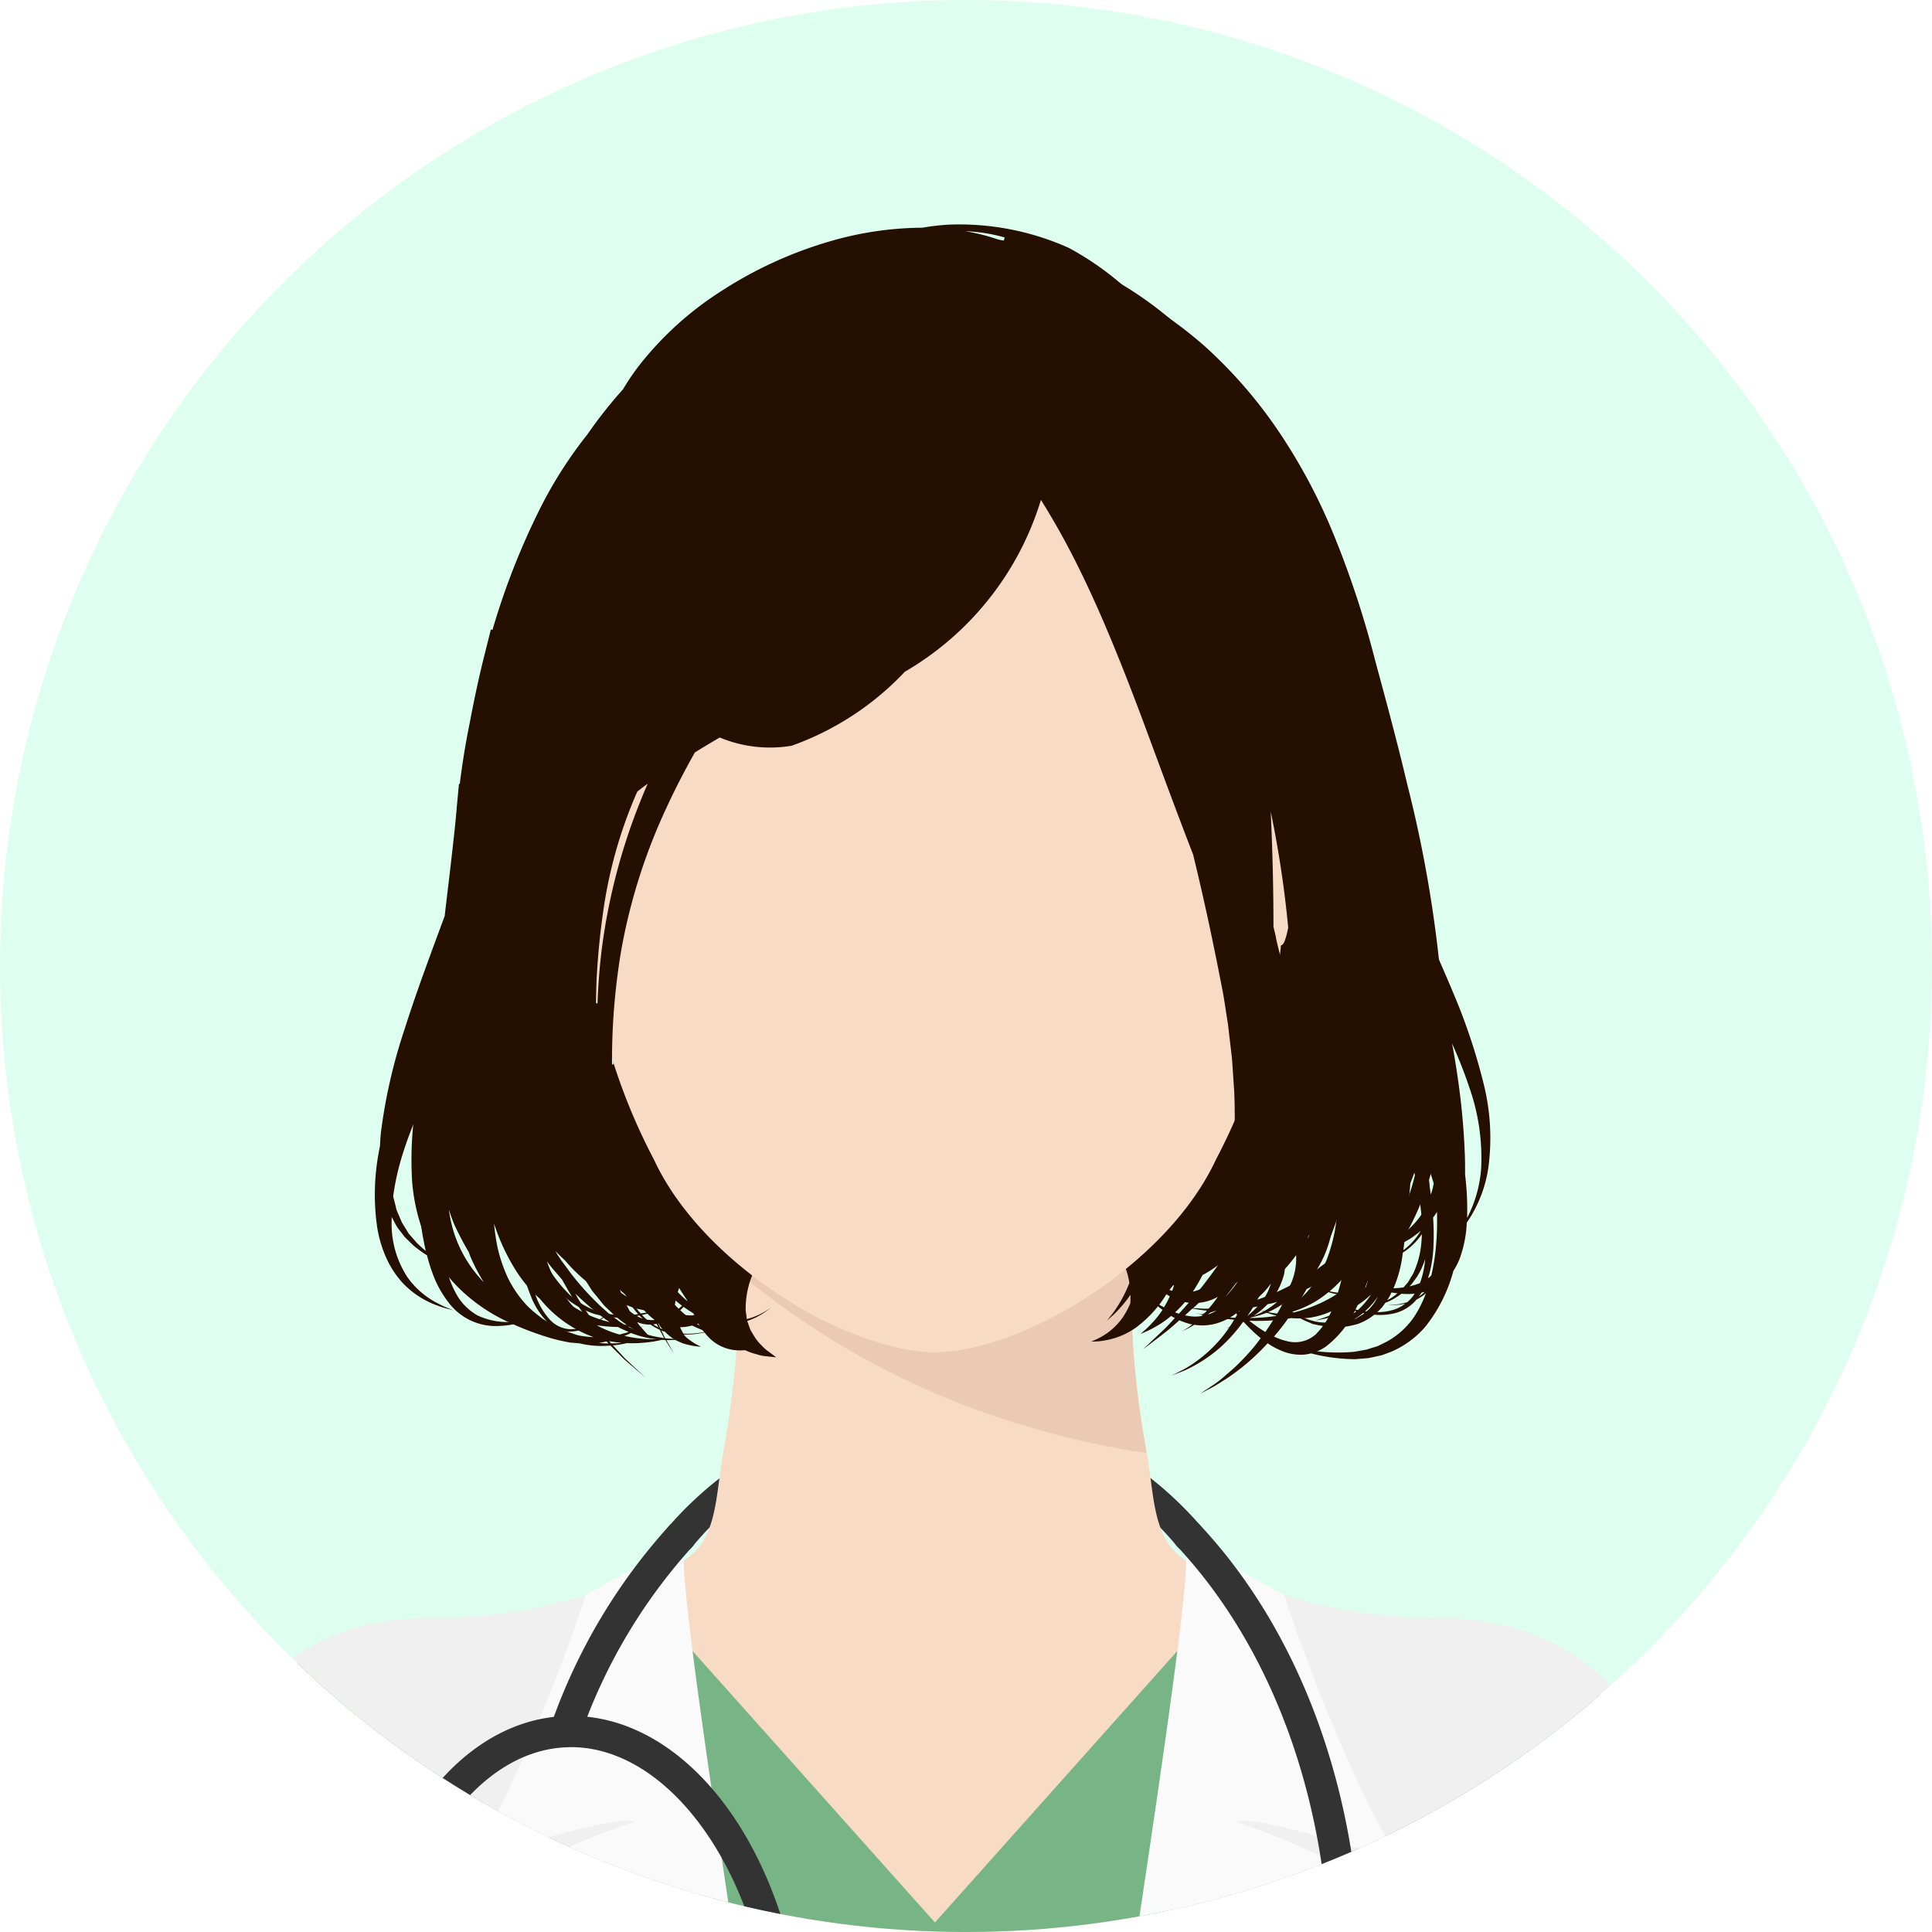 <svg xmlns="http://www.w3.org/2000/svg" xmlns:xlink="http://www.w3.org/1999/xlink" width="70.493" height="70.492" viewBox="0 0 70.493 70.492">
  <defs>
    <clipPath id="clip-path">
      <circle id="楕円形_33" data-name="楕円形 33" cx="35.246" cy="35.246" r="35.246" transform="translate(875.221 10562.773)" fill="#deffef"/>
    </clipPath>
  </defs>
  <g id="voice7-illust" transform="translate(-875.221 -10562.773)">
    <circle id="楕円形_32" data-name="楕円形 32" cx="35.246" cy="35.246" r="35.246" transform="translate(875.221 10562.773)" fill="#deffef"/>
    <g id="グループ_844" data-name="グループ 844" clip-path="url(#clip-path)">
      <g id="グループ_843" data-name="グループ 843">
        <path id="パス_967" data-name="パス 967" d="M900.038,10619.419a.562.562,0,0,1-.388-.153.57.57,0,0,1-.029-.8,13.346,13.346,0,0,1,9.713-4.571,13.162,13.162,0,0,1,9.675,4.53.57.57,0,0,1-.832.779,11.468,11.468,0,0,0-17.722.038A.567.567,0,0,1,900.038,10619.419Z" fill="#333"/>
        <path id="パス_968" data-name="パス 968" d="M937.044,10632.71c-1.643-7.1-4.336-10.729-9.136-10.729a20.177,20.177,0,0,1-9.064-2.091c-1.6-.665-1.474-2.4-1.778-4.083-1.025-5.671-.356-8.735-.356-8.735H901.958s.669,3.064-.355,8.735c-.3,1.68-.179,3.418-1.778,4.083a20.183,20.183,0,0,1-9.065,2.091c-4.8,0-8.355,3.7-9.421,10.729s-1.867,20.957-1.511,24.215H938.84C939.2,10653.667,938.648,10639.635,937.044,10632.71Z" fill="#f7dbc5"/>
        <g id="グループ_838" data-name="グループ 838">
          <path id="パス_969" data-name="パス 969" d="M917.064,10615.792a31.067,31.067,0,0,1-.544-6.9c-2.3,1.937-5.186,3.213-7.186,3.213s-4.888-1.276-7.186-3.213c.005.1.008.2.012.31a29.312,29.312,0,0,0,10.305,5.546A31.04,31.04,0,0,0,917.064,10615.792Z" fill="#ebcab5"/>
        </g>
        <path id="パス_970" data-name="パス 970" d="M937.044,10632.71c-1.643-7.1-4.336-10.729-9.136-10.729a19.081,19.081,0,0,1-7.528-1.435l-11.046,12.373-11.046-12.373a19.082,19.082,0,0,1-7.528,1.435c-4.8,0-8.355,3.7-9.421,10.729s-1.867,20.957-1.511,24.215H938.84C939.2,10653.667,938.648,10639.635,937.044,10632.71Z" fill="#78b586"/>
        <g id="グループ_839" data-name="グループ 839">
          <path id="パス_971" data-name="パス 971" d="M904.339,10606.893l-.183.172a5.2,5.2,0,0,0-.471.517,6.319,6.319,0,0,0-1.079,1.883,3.279,3.279,0,0,0-.178,1.1c.005.088.022.169.032.258a.88.88,0,0,0,.062.247,2.505,2.505,0,0,0,.086.237c.041.071.083.142.123.207a1.693,1.693,0,0,0,.277.348,1.368,1.368,0,0,0,.27.236l.264.2-.33-.036a1.524,1.524,0,0,1-.387-.077,2.2,2.2,0,0,1-.5-.19l-.28-.157c-.092-.061-.177-.14-.272-.217a1.522,1.522,0,0,1-.268-.267c-.082-.1-.172-.2-.251-.314a4.869,4.869,0,0,1-.645-1.565,8.87,8.87,0,0,1-.072-3.083,9.045,9.045,0,0,1,.2-1.021c.068-.251.108-.395.108-.395Z" fill="#240f00"/>
        </g>
        <g id="グループ_840" data-name="グループ 840">
          <path id="パス_972" data-name="パス 972" d="M919.87,10602.554l-.028.1c-.018.061-.044.152-.076.28-.062.251-.144.637-.236,1.124a37.4,37.4,0,0,1-.815,3.725,9.922,9.922,0,0,1-.8,1.978,4.351,4.351,0,0,1-1.231,1.44,2.742,2.742,0,0,1-1.19.487,2.182,2.182,0,0,1-.342.033l-.121.006s.039-.016.11-.05a2.124,2.124,0,0,0,.3-.15,2.323,2.323,0,0,0,.8-.768,3.412,3.412,0,0,0,.482-1.423,8.42,8.42,0,0,0,.009-1.784c-.108-1.236-.383-2.492-.569-3.487-.1-.5-.169-.932-.213-1.255-.023-.159-.038-.292-.046-.384s-.015-.141-.015-.141Z" fill="#240f00"/>
        </g>
        <path id="パス_973" data-name="パス 973" d="M929.348,10602.29a21.94,21.94,0,0,0-1.126-3.345c-.367-.88-.756-1.744-1.129-2.569q-.036-.3-.059-.538c-.016-.207-.029-.369-.031-.479s-.006-.167-.006-.167l-.429.013c-.355-.8-.673-1.546-.908-2.207a12.415,12.415,0,0,1-.562-1.94,4.676,4.676,0,0,1-.081-.529c-.014-.122-.022-.187-.022-.187l-.446.06c-.145-2.087-.4-5.314-.4-5.314s-2.928-13.745-14.746-13.745-13.021,10.9-14.39,12.678c-1.2,1.553-1.889,4.974-1.629,7.093l-.57-.014s0,.063-.006.182a1.583,1.583,0,0,1-.009.215l-.831-.121s-.021.209-.055.577-.076.895-.151,1.526c-.083.777-.2,1.716-.316,2.719-.472,1.277-1.006,2.69-1.467,4.14a19.608,19.608,0,0,0-.842,3.623c-.03.207-.041.414-.051.62-.018.093-.037.185-.053.279a8.428,8.428,0,0,0-.062,2.609,4.447,4.447,0,0,0,.33,1.169,3.508,3.508,0,0,0,.583.914,3.245,3.245,0,0,0,1.319.865,3.425,3.425,0,0,0,.417.127l.149.041-.143-.059a3.312,3.312,0,0,1-.393-.178,3.058,3.058,0,0,1-1.14-.965,3.562,3.562,0,0,1-.584-1.966c0-.078,0-.16.006-.24l.006.013c.057.107.109.215.167.314s.136.186.2.273l.1.13c.038.038.075.075.112.11.075.072.147.144.217.21a5.219,5.219,0,0,0,.436.32l.047.026a6.638,6.638,0,0,0,.211.68,3.86,3.86,0,0,0,.612,1.089,2.147,2.147,0,0,0,1.825.81,3.256,3.256,0,0,0,.379-.036l.313-.065c.188-.043.327-.1.425-.133l.149-.05-.154.032c-.1.016-.245.059-.434.077a2.541,2.541,0,0,1-1.486-.21,2.032,2.032,0,0,1-.7-.661,3.393,3.393,0,0,1-.415-1.017c-.015-.059-.022-.122-.035-.182.1.033.188.058.256.085l.212.071s-.071-.03-.2-.091c-.071-.034-.165-.069-.272-.116a9.05,9.05,0,0,1-.122-2.218,25.4,25.4,0,0,1,.757-4.622c.31-1.248.576-2.052.576-2.052l-.174-.043c.048-.061.095-.121.136-.172.109-.135.2-.237.257-.3l.092-.1-1.005-.811c.019-.082.038-.164.058-.246q.132-.538.264-1.068c.481-1.021.935-1.984,1.287-2.846a14.875,14.875,0,0,0,.764-2.256,6.021,6.021,0,0,0,.123-.718c0-.028.005-.051.006-.074a8.87,8.87,0,0,1,1.086-.413,27.124,27.124,0,0,0-.664,8.549,22.669,22.669,0,0,0,.342,2.41l-.919.105.119.385c.041.12.082.279.129.464s.1.394.152.635c.219.945.443,2.329.847,3.727a10.736,10.736,0,0,0,.808,2c.081.152.181.3.268.437.044.07.088.139.131.206s.1.129.15.189l.286.354c.087.093.178.176.263.257l-.1.076a3.83,3.83,0,0,1-.453-.118,3.109,3.109,0,0,1-.935-.569,5.121,5.121,0,0,1-1.269-2.017,11.5,11.5,0,0,1-.525-1.984c-.012-.693,0-1.343.02-1.9.04-1.072.1-1.788.1-1.788l-.4-.016c0-.1,0-.193,0-.275.007-.362.018-.568.018-.568l-.569-.015s0,.212.006.583.027.9.083,1.532a19.9,19.9,0,0,0,.356,2.409c.044.673.114,1.389.228,2.1a8.787,8.787,0,0,0,.56,2.061,2.711,2.711,0,0,0,.543.833,1.209,1.209,0,0,0,.8.38,1.591,1.591,0,0,0,.727-.169,3.3,3.3,0,0,0,.489-.292l.119-.095a3.12,3.12,0,0,0,.438.046c.126.106.255.2.371.278.086.063.167.118.242.17s.156.082.224.117c.264.138.415.215.415.215l-.307-.348-.158-.18-.059-.089a1.276,1.276,0,0,0,.266.076,1.234,1.234,0,0,0,.223.015,2.148,2.148,0,0,0,.474.245l.047.012a2.059,2.059,0,0,0,.353.287c.1.056.193.09.276.129a2.149,2.149,0,0,0,.239.068,2.077,2.077,0,0,0,.334.057l.116.013s-.036-.021-.1-.056a1.8,1.8,0,0,1-.277-.168,1.412,1.412,0,0,1-.261-.225c.131,0,.259,0,.37-.01.153-.019.288-.04.4-.063a2.115,2.115,0,0,0,.231.252,1.556,1.556,0,0,0,1.051.4,1.513,1.513,0,0,0,.29-.021l.1-.014-.1-.031a1.457,1.457,0,0,1-.256-.1,1.216,1.216,0,0,1-.389-.294,1.685,1.685,0,0,0,.389.146l.352.09-.266-.237a1.653,1.653,0,0,1-.262-.295c-.044-.062-.1-.116-.14-.188l-.009-.018a1.689,1.689,0,0,0,.218-.023,2.492,2.492,0,0,0,.928-.367l.291-.2-.3.178a2.426,2.426,0,0,1-.929.294,1.634,1.634,0,0,1-.269,0c-.016-.031-.033-.062-.05-.095a2.516,2.516,0,0,1-.15-.339l.032-.024.15-.113-.173.075-.027.011c-.022-.064-.044-.132-.063-.2a8.207,8.207,0,0,1,.409-1.642c.34-1,.774-2.007,1.061-2.858a9.68,9.68,0,0,0,.319-1.123c.034-.149.054-.281.066-.373l.02-.141-1.09.044c.005-.043.015-.083.019-.126a4.236,4.236,0,0,0-.21-1.894,3.325,3.325,0,0,0-.247-.561c-.067-.128-.1-.194-.1-.194l-1.572,1.179c.265-.965.531-1.87.755-2.654.217-.759.4-1.405.506-1.917a6.064,6.064,0,0,0,.116-.673,2.33,2.33,0,0,0,.017-.238l.005-.092-2.744.114c.142-.588.284-1.142.419-1.652.267-1.007.512-1.84.69-2.419s.292-.9.292-.9l-.54-.181s-.109.339-.275.928-.39,1.436-.634,2.456c-.13.55-.267,1.15-.4,1.79l-.493.02-.12.008-.148.007h-.024s.011,0,.016.039a1.987,1.987,0,0,1,.032.376c.013.39,0,1.023-.034,1.8-.025.648-.058,1.4-.088,2.208l-1.363.156a21.258,21.258,0,0,1-.164-2.359,25.809,25.809,0,0,1,1.533-8.974c7.421-1.38,21.692-.574,25.843.752.021.081.043.166.071.259a14.158,14.158,0,0,0,.822,2.111c.431.931,1.015,1.972,1.634,3.068l-.84.211s.019.056.053.163c.024.076.057.176.1.3l-.678.14c-.038-.256-.078-.488-.121-.688-.05-.245-.1-.442-.138-.581s-.059-.209-.059-.209l-.607.252c0-.044-.005-.087-.007-.126a3.876,3.876,0,0,1,0-.428c.005-.093.007-.143.007-.143l-1.709-.047s.005.074.012.213.029.334.062.575c.013.086.032.183.05.28h-2.213s.009.067.024.194.041.313.077.537c.071.452.186,1.07.33,1.787.159.808.355,1.749.527,2.746l-.672.337c.006-.348.013-.672.024-.964.019-.588.055-1.048.1-1.345.017-.151.036-.26.049-.332l.021-.112h-3.989s.009.062.025.176.042.283.083.483c.076.4.206.943.378,1.55.337,1.217.849,2.718,1.172,4.22a11.022,11.022,0,0,1,.272,2.2c0,.1-.005.2-.008.293h-.372c.024-.127.03-.237.045-.317.012-.1.02-.158.02-.158h-.57s0,.051.005.139.013.2,0,.337h-.248c.012-.087.019-.165.03-.223l.02-.157h-.57s0,.05,0,.136c0,.062.006.148.006.244h-.864l.057.057a1.431,1.431,0,0,1,.148.169,2.171,2.171,0,0,1,.339.682,2.929,2.929,0,0,1,.082.371,4.742,4.742,0,0,1-.5.956c-.085.134-.176.233-.23.309l-.09.116s.039-.037.108-.1.173-.149.281-.27a4.638,4.638,0,0,0,.472-.581c0,.018,0,.036,0,.054,0,.247-.009.421-.009.421s.156-.064.391-.193c.012,0,.027-.016.039-.021-.044.087-.089.17-.134.241-.076.144-.162.245-.212.326l-.084.123.1-.107a3.866,3.866,0,0,0,.265-.289,4.675,4.675,0,0,0,.325-.433l.145.137a2.308,2.308,0,0,1-.324.3l-.134.11.148-.09a2.474,2.474,0,0,0,.375-.258c.035.033.07.066.112.1s.1.082.165.13a3.357,3.357,0,0,1-.4.5,2.659,2.659,0,0,1-.293.281l-.11.1.134-.06a2.989,2.989,0,0,0,.374-.183,3.582,3.582,0,0,0,.61-.416,2.478,2.478,0,0,0,.64.279,1.084,1.084,0,0,0,.132.032c-.07.053-.132.1-.186.134l-.185.117.2-.1c.068-.035.151-.082.243-.14a1.872,1.872,0,0,0,.707-.023,2.132,2.132,0,0,0,.92-.473c.043-.036.084-.076.126-.115a.592.592,0,0,0,.075-.037c.036-.017.074-.044.112-.065.015,0,.1,0,.233.009l.125,0,.048-.006a2.988,2.988,0,0,1-.6.526,3.516,3.516,0,0,1-.411.24l-.164.08.173-.058a3.4,3.4,0,0,0,.446-.187,2.825,2.825,0,0,0,.3-.168l.02,0a3.217,3.217,0,0,0,.466-.136,2.677,2.677,0,0,0,.6-.315l.111.1.067.05a2.744,2.744,0,0,1-.335.177l-.135.066s.051-.009.147-.022a2.684,2.684,0,0,0,.422-.084l.065-.017a2.8,2.8,0,0,0,.714.389c.028.011.058.019.088.028l-.106-.01.157.033a4.152,4.152,0,0,0,.449.08l.328.026c.12,0,.25-.015.391-.022a3.539,3.539,0,0,0,.441-.1,2.153,2.153,0,0,0,.454-.233c.043-.034.092-.065.139-.1a2.248,2.248,0,0,0,.714-.048,1.513,1.513,0,0,0,.819-.5c.028-.018.056-.034.086-.05a1.327,1.327,0,0,0,.262-.19,4.14,4.14,0,0,1-.455.9,2.925,2.925,0,0,1-.982.874c-.1.048-.189.095-.284.141s-.2.063-.3.1c-.049.016-.1.033-.144.045l-.149.027-.289.052a6.413,6.413,0,0,1-1.884-.1l-.708-.169.69.24a6.583,6.583,0,0,0,1.922.3l.314-.024.163-.014c.054-.01.108-.022.163-.032l.337-.075c.109-.04.221-.081.334-.125a3.41,3.41,0,0,0,1.237-.9,5.571,5.571,0,0,0,1.037-2.055,2.428,2.428,0,0,0,.226-.437,4.35,4.35,0,0,0,.261-1.319,4.737,4.737,0,0,0,.788-2.009A8.149,8.149,0,0,0,929.348,10602.29Zm-38.926,5.823c-.061-.07-.123-.143-.187-.215l-.1-.113c-.027-.044-.054-.087-.08-.131l-.166-.269c-.045-.1-.085-.2-.129-.3-.021-.051-.044-.1-.065-.156s-.028-.111-.043-.168c-.027-.114-.064-.228-.085-.346a9.375,9.375,0,0,1,.295-1.365,14.03,14.03,0,0,1,.683-1.812,23.194,23.194,0,0,0-.045,3.416,11.094,11.094,0,0,0,.257,1.761A3.829,3.829,0,0,1,890.422,10608.113Zm8.4,2.808a2.228,2.228,0,0,1-.178-.17c.068-.015.136-.029.2-.046a1.807,1.807,0,0,0,.267.229A1.021,1.021,0,0,1,898.819,10610.921Zm-.63-.325a2.846,2.846,0,0,1-.153-.3c-.049-.108-.106-.216-.152-.334s-.079-.246-.119-.374c-.02-.063-.043-.126-.059-.192s-.027-.136-.04-.2c-.024-.141-.059-.273-.075-.418-.006-.049-.009-.1-.015-.148a5.085,5.085,0,0,0,.725,1.844,2.608,2.608,0,0,0,.2.245c-.045.007-.084.017-.131.021A1.43,1.43,0,0,1,898.189,10610.6Zm.187-.177a6.007,6.007,0,0,1-.784-2.749q.095.142.2.275c.025.152.046.307.074.457.052.255.109.506.183.752a5.31,5.31,0,0,0,.281.775,2.731,2.731,0,0,0,.477.733c-.066.015-.139.023-.209.037A2.26,2.26,0,0,1,898.376,10610.419Zm1.457.209-.007,0a1.822,1.822,0,0,1,.023-.289c.054-.024.085-.036.085-.036l-.084.032q.008-.054.018-.108c.078.068.157.13.236.19-.058.051-.117.1-.183.154C899.894,10610.589,899.862,10610.608,899.833,10610.628Zm.116-.712c.014-.049.03-.1.048-.149.1.159.2.315.3.46l-.009.011C900.173,10610.138,900.06,10610.031,899.949,10609.916Zm.381.354.011.016-.014-.011Zm-.352.366c.066-.06.127-.12.184-.179.117.086.237.164.355.235.01.023.023.047.034.069-.038,0-.075.006-.113.007a1.281,1.281,0,0,1-.506-.1C899.946,10610.659,899.963,10610.648,899.978,10610.636Zm-2.344-3.975-.025-.056.012-.127C897.626,10606.539,897.629,10606.6,897.634,10606.661Zm-.473,4.215a3.128,3.128,0,0,1-.5.264,1.479,1.479,0,0,1-.7.128,1.086,1.086,0,0,1-.714-.383,2.581,2.581,0,0,1-.472-.81,8.59,8.59,0,0,1-.443-2.029c-.015-.132-.027-.266-.039-.4.056.153.112.308.177.461a5.367,5.367,0,0,0,1.415,2.046,3.327,3.327,0,0,0,1.01.559,3.776,3.776,0,0,0,.37.083C897.235,10610.823,897.2,10610.847,897.161,10610.876Zm.248-.168.092-.074.038.036c.022.025.047.046.071.069C897.543,10610.731,897.477,10610.722,897.409,10610.708Zm1.045.08c.031,0,.061-.012.092-.019.039.042.083.075.125.114A1.181,1.181,0,0,1,898.454,10610.788Zm.6.307a1.2,1.2,0,0,0,.191-.035c.009.017.017.032.026.047a1.165,1.165,0,0,0,.119.166A2.056,2.056,0,0,1,899.054,10611.095Zm1.461.335a2.853,2.853,0,0,1-.4,0,1.221,1.221,0,0,1-.156-.229,1.869,1.869,0,0,0,.452-.048c.1-.025.194-.057.285-.089a2.649,2.649,0,0,0,.213.314A3.762,3.762,0,0,1,900.515,10611.43Zm24.513-.814a3.119,3.119,0,0,0,.464-.532,1.746,1.746,0,0,1-.262.392l-.037.014.033-.01a1.278,1.278,0,0,1-.149.144Zm-1.657-3.268a3.6,3.6,0,0,1-.438,1.732c-.046.078-.095.155-.147.229a3.015,3.015,0,0,0,.179-1.026,3.889,3.889,0,0,0-.019-.39q.215-.365.4-.767a.2.2,0,0,0,.015-.033A1.889,1.889,0,0,1,923.371,10607.348Zm-5.494,2.152-.022.013.04-.041Zm-.22.212.09-.009c-.014.021-.026.044-.041.064a.713.713,0,0,1-.073-.034Zm.37-.041.028,0c-.022.068-.041.137-.067.2-.035-.01-.069-.021-.1-.032C917.933,10609.783,917.98,10609.728,918.027,10609.671Zm1.078-.381a4.02,4.02,0,0,0,.847-.6c-.011.023-.019.049-.03.07a2.316,2.316,0,0,1-.733.951,1.246,1.246,0,0,1-.447.189A5.629,5.629,0,0,0,919.1,10609.29Zm5.717-.671.04,0c.117-.021.248-.047.394-.08v0c0,.1-.008.2-.017.3a3.547,3.547,0,0,1-.441.029l-.15,0C924.707,10608.79,924.764,10608.707,924.822,10608.619Zm.707-.153.081-.022c-.019.117-.044.231-.072.344l-.054.013c.015-.079.028-.159.038-.242C925.526,10608.53,925.526,10608.5,925.529,10608.466Zm.81-4.051c-.01-.091-.021-.183-.033-.273.019-.131.036-.263.051-.394.063.193.131.413.2.657Zm1.047,1.655c-.013-.13-.028-.255-.043-.371-.027-.205-.053-.385-.076-.539.095.264.183.528.264.792-.012.055-.022.112-.034.168-.021.081-.046.16-.071.238C927.413,10606.261,927.4,10606.164,927.386,10606.07Zm-1.778.942a5.912,5.912,0,0,1,.053.788,3.555,3.555,0,0,1-.025.453l-.092.04a9.456,9.456,0,0,0,.023-1.177C925.58,10607.082,925.6,10607.049,925.608,10607.013Zm.9.34a13.319,13.319,0,0,0,.186-1.728c.008-.2.013-.378.017-.537.044.175.1.41.16.692a10.631,10.631,0,0,1,.208,1.309c-.013.021-.025.043-.039.064a3.277,3.277,0,0,1-.349.4l-.187.177-.017.011C926.493,10607.612,926.5,10607.484,926.506,10607.353Zm-1.408.8c.047-.088.09-.184.134-.274.014.181.02.357.02.528-.138.05-.267.091-.38.126C924.949,10608.41,925.028,10608.287,925.1,10608.154Zm.381.679.05-.01c-.009.035-.017.07-.026.1a2.349,2.349,0,0,1-.126.332A4.168,4.168,0,0,0,925.479,10608.833Zm.983-.741.215-.123c.076-.051.151-.107.228-.166a1.731,1.731,0,0,0,.151-.12,2.583,2.583,0,0,1-.257.356,2.22,2.22,0,0,1-.378.348C926.434,10608.289,926.453,10608.192,926.462,10608.092Zm-6.19,1.56c.012-.016.021-.032.033-.048.027-.024.052-.052.078-.077a3.8,3.8,0,0,1-.466.576C920.04,10609.959,920.16,10609.808,920.272,10609.651Zm.719.352.007,0-.014.015Zm.734.039a2.619,2.619,0,0,0,.339-.759c.016-.071.024-.137.034-.206a5.991,5.991,0,0,0,.409-.506,2.293,2.293,0,0,1-.2,1.063,2.128,2.128,0,0,1-.231.366,2.013,2.013,0,0,1-.508.248l-.013.006C921.613,10610.186,921.674,10610.119,921.725,10610.042Zm2.7-.864c.076-.1.147-.2.22-.3l.15,0a3.855,3.855,0,0,0,.439-.012,3.541,3.541,0,0,1-.18.868c-.046.029-.091.062-.139.086a1.6,1.6,0,0,1-.548.129,2.281,2.281,0,0,1-.637-.06A5.2,5.2,0,0,0,924.428,10609.178Zm.257,1.259a3.17,3.17,0,0,0,.552-.425l.011-.012a2.755,2.755,0,0,1-.484.574c-.066-.015-.134-.027-.2-.04A1.364,1.364,0,0,0,924.685,10610.437Zm1.29-.468c.007-.012.011-.025.018-.038.067.013.137.022.213.031l-.073.061a1.391,1.391,0,0,1-.3.191A1.754,1.754,0,0,0,925.975,10609.969Zm.089-.19a4.463,4.463,0,0,0,.3-1.018c.018-.094.027-.189.041-.283a2.4,2.4,0,0,0,.457-.379,2.5,2.5,0,0,0,.236-.294c0,.081-.005.163-.012.244a3.311,3.311,0,0,1-.29,1.164c-.039.087-.1.164-.142.245a.974.974,0,0,1-.162.218c-.022.023-.042.047-.062.071A3.213,3.213,0,0,1,926.064,10609.778Zm.72-.23c.056-.081.123-.159.173-.249a2.774,2.774,0,0,0,.262-.587,3.255,3.255,0,0,1-.189.875,2.12,2.12,0,0,1-.381.12A.919.919,0,0,0,926.784,10609.548Zm.585-.285a4.622,4.622,0,0,0,.154-1.047,9.584,9.584,0,0,0-.014-1.019c.05-.065.1-.137.142-.207.007.361.005.724-.024,1.086a7.573,7.573,0,0,1-.183,1.231c-.018.018-.033.036-.051.053s-.048.034-.072.053C927.338,10609.362,927.355,10609.314,927.369,10609.263Zm-.168.646a1.524,1.524,0,0,1-.214.174c.035-.048.069-.1.1-.147Q927.144,10609.925,927.2,10609.909Zm.349-10.39a.056.056,0,0,0,0-.019c.019.035.036.07.053.1l-.026.007C927.566,10599.58,927.558,10599.551,927.55,10599.52Zm-10.372,10.569a4.19,4.19,0,0,0,.352-.267l.086.066a2.8,2.8,0,0,1-.3.354l-.167-.113C917.161,10610.117,917.17,10610.1,917.178,10610.089Zm.336.286-.116-.076a3.32,3.32,0,0,0,.351-.318c.048.03.1.062.151.092a3.435,3.435,0,0,1-.21.4C917.627,10610.439,917.566,10610.406,917.514,10610.375Zm.582.282a3.991,3.991,0,0,0,.357-.374,1.489,1.489,0,0,0,.253.033,1.776,1.776,0,0,0,.725-.118,1.971,1.971,0,0,0,.225-.107,5.291,5.291,0,0,1-.476.586l-.01.006-.15.092.095-.029c-.015.016-.032.03-.047.045a1.345,1.345,0,0,1-.424.008A2.218,2.218,0,0,1,918.1,10610.657Zm1.2.077c.025-.021.05-.042.074-.064a2.208,2.208,0,0,0,.287-.111l.021-.01A1.582,1.582,0,0,1,919.3,10610.734Zm1.793-.365-.123.009-.23.015a2.655,2.655,0,0,0,.854-.789,2.267,2.267,0,0,1-.112.3,2.186,2.186,0,0,1-.293.449Zm.248.246a3,3,0,0,1-.377.17,2.869,2.869,0,0,0,.509-.424c.042-.008.082-.015.125-.026a1.753,1.753,0,0,0,.227-.062A2.584,2.584,0,0,1,921.338,10610.615Zm.76-.153-.114-.09.007,0a2.412,2.412,0,0,0,.4-.371c.012-.008.026-.014.038-.022a2.921,2.921,0,0,0,.747-.739,3.981,3.981,0,0,0,.678-1.857,3.032,3.032,0,0,0,.025-.374,2.276,2.276,0,0,0,0-.29c-.009-.16-.013-.253-.013-.253l-.242.034c.152-.384.285-.785.4-1.193,0,.058.01.114.014.171a8.914,8.914,0,0,1-.121,2.242,6.081,6.081,0,0,1-.28.99,4.317,4.317,0,0,1-.431.819,3.307,3.307,0,0,1-1.022.987l-.006,0Zm.269.174a3.7,3.7,0,0,0,1.289-.685c.013-.008.025-.021.039-.03a2.406,2.406,0,0,0,.677.115,1.664,1.664,0,0,0,.564-.087,3.145,3.145,0,0,1-.609.517c-.112-.033-.216-.063-.3-.095l-.446-.167.437.188c.078.034.169.066.268.1a3.32,3.32,0,0,1-.507.262,4.231,4.231,0,0,1-.425.156l-.153.052.157-.034a4.089,4.089,0,0,0,.446-.1,3.448,3.448,0,0,0,.672-.266l.011,0-.006,0c-.092.071-.14.111-.14.111s.053-.032.15-.095l.02-.013.023.009.173.045a2.15,2.15,0,0,1-.217.159,1.76,1.76,0,0,1-1.432.172A2.7,2.7,0,0,1,922.367,10610.636Zm2.328.248-.073.028a2.3,2.3,0,0,0,.333-.231l.047.01C924.905,10610.768,924.792,10610.818,924.7,10610.884Zm1.352-.315a2.024,2.024,0,0,1-.572.081l.175-.178c.038-.053.079-.108.118-.164a.119.119,0,0,1,.024-.009,2.012,2.012,0,0,0,.39-.2c.057-.039.117-.078.176-.12.082.008.165.011.254.011.071,0,.146-.007.223-.013a1.181,1.181,0,0,1-.068.1,1.377,1.377,0,0,1-.2.209,1.684,1.684,0,0,1-.175.046,1.776,1.776,0,0,1-.4.052l-.142.009.144,0a1.921,1.921,0,0,0,.4-.034c.033,0,.068-.012.1-.019A1.3,1.3,0,0,1,926.047,10610.568Zm3.22-5.229a4.625,4.625,0,0,1-.516,1.873,10.452,10.452,0,0,0-.074-1.576c0-.222,0-.444-.007-.662a25.941,25.941,0,0,0-.247-2.776c-.072-.514-.149-.971-.223-1.356.238.534.451,1.066.626,1.592A7.757,7.757,0,0,1,929.267,10605.34Z" fill="#240f00"/>
        <g id="グループ_841" data-name="グループ 841">
          <path id="パス_974" data-name="パス 974" d="M937.893,10633.029c-1.081-7.127-4.721-11.214-9.985-11.215a18.79,18.79,0,0,1-8.263-1.8l-.076-.032-.353.816-4.771,37.1h24.9l.056-.508C939.759,10654.162,938.994,10640.289,937.893,10633.029Z" fill="#f0f0f0"/>
          <path id="パス_975" data-name="パス 975" d="M899.452,10620.8l-.353-.816c-.025.012-.049.021-.076.032a18.787,18.787,0,0,1-8.263,1.8c-5.264,0-8.9,4.088-9.984,11.215-1.1,7.26-1.866,21.133-1.514,24.362l.056.508h24.905Z" fill="#f0f0f0"/>
        </g>
        <path id="パス_976" data-name="パス 976" d="M905.349,10657.874c-.189-5.347-5.18-34.6-5.18-38.169-.1-.957-2.451.716-3.58,1.257-.475,1.59-2.787,7.782-4.327,9.791,1.091-.384,5.385-1.793,6.1-1.508a27.217,27.217,0,0,0-5.519,2.561c2.08,3.912,8.73,22.461,10.184,26.068Z" fill="#fafafa"/>
        <path id="パス_977" data-name="パス 977" d="M913.32,10657.874c.188-5.347,5.179-34.6,5.179-38.169.1-.957,2.451.716,3.58,1.257.475,1.59,2.788,7.782,4.328,9.791-1.092-.384-5.386-1.793-6.1-1.508a27.243,27.243,0,0,1,5.519,2.561c-2.081,3.912-8.731,22.461-10.185,26.068Z" fill="#fafafa"/>
        <path id="パス_978" data-name="パス 978" d="M922.062,10590.076c-.044-.887-.105-1.833-.183-2.853-.865-11.205-5.612-14.623-12.545-14.623s-11.68,3.418-12.545,14.623c-.078,1.02-.138,1.966-.182,2.853-.748-.955-.584,7.12.1,7.192a21.592,21.592,0,0,0,2.372,7.809c1.8,3.893,7.121,7.026,10.255,7.026s8.452-3.134,10.256-7.026a21.574,21.574,0,0,0,2.371-7.809C922.645,10597.2,922.81,10589.121,922.062,10590.076Z" fill="#f7dbc5"/>
        <g id="グループ_842" data-name="グループ 842">
          <path id="パス_979" data-name="パス 979" d="M897.857,10650.395l-.084-.85c6.4-.623,6.19-4.742,5.9-10.444-.023-.466-.047-.941-.068-1.422a18.445,18.445,0,0,0-.317-2.681l.84-.163a19.459,19.459,0,0,1,.331,2.807c.021.479.045.951.069,1.415C904.817,10644.766,905.07,10649.7,897.857,10650.395Z" fill="#979797"/>
          <path id="パス_980" data-name="パス 980" d="M895.97,10650.478c-7.248-.07-7.425-5-7.632-10.715-.016-.463-.032-.936-.054-1.415a19.272,19.272,0,0,1,.085-2.823l.85.088a18.4,18.4,0,0,0-.081,2.7c.021.481.038.956.055,1.423.206,5.706.354,9.828,6.784,9.891Z" fill="#979797"/>
          <path id="パス_981" data-name="パス 981" d="M888.794,10636.137l-.059,0a.569.569,0,0,1-.507-.625c.6-5.793,3.726-9.956,7.591-10.125s7.338,3.706,8.446,9.424a.57.57,0,0,1-1.119.218c-.964-4.973-3.926-8.508-7.092-8.508-.062,0-.123,0-.185.006-3.236.14-5.971,3.97-6.508,9.1A.57.57,0,0,1,888.794,10636.137Z" fill="#333"/>
          <path id="パス_982" data-name="パス 982" d="M896.324,10650.355a.308.308,0,0,1-.324.285h0a.311.311,0,0,1-.35-.258l-.028-.636a.311.311,0,0,1,.326-.288h0a.312.312,0,0,1,.349.258Z" fill="#979797"/>
          <path id="パス_983" data-name="パス 983" d="M898.166,10650.274a.309.309,0,0,1-.325.285h0a.308.308,0,0,1-.35-.256l-.027-.637a.309.309,0,0,1,.326-.288h0a.309.309,0,0,1,.348.259Z" fill="#979797"/>
        </g>
        <path id="パス_984" data-name="パス 984" d="M924.3,10637.457a.426.426,0,0,1-.426-.427v-2.994a.427.427,0,1,1,.854,0v2.994A.428.428,0,0,1,924.3,10637.457Z" fill="#979797"/>
        <path id="パス_985" data-name="パス 985" d="M924.307,10635.351a.57.57,0,0,1-.57-.569c0-6.125-2.027-11.8-5.56-15.582a.57.57,0,1,1,.832-.779c3.729,3.988,5.868,9.951,5.868,16.361A.569.569,0,0,1,924.307,10635.351Z" fill="#333"/>
        <path id="パス_986" data-name="パス 986" d="M895.844,10626.523a.591.591,0,0,1-.191-.033.572.572,0,0,1-.346-.729,21.211,21.211,0,0,1,4.314-7.3.57.57,0,1,1,.834.776,20.074,20.074,0,0,0-4.075,6.906A.568.568,0,0,1,895.844,10626.523Z" fill="#333"/>
        <path id="パス_987" data-name="パス 987" d="M927.717,10640.448a3.419,3.419,0,1,0-3.42,3.419A3.419,3.419,0,0,0,927.717,10640.448Z" fill="#979797"/>
        <path id="パス_988" data-name="パス 988" d="M927.146,10640.448a2.849,2.849,0,1,0-2.849,2.85A2.848,2.848,0,0,0,927.146,10640.448Z" fill="#cacaca"/>
        <path id="パス_989" data-name="パス 989" d="M926.006,10640.448a1.709,1.709,0,1,0-1.709,1.71A1.709,1.709,0,0,0,926.006,10640.448Z" fill="gray"/>
        <path id="パス_990" data-name="パス 990" d="M925.437,10640.448a1.139,1.139,0,1,0-1.14,1.14A1.14,1.14,0,0,0,925.437,10640.448Z" fill="#cacaca"/>
        <path id="パス_991" data-name="パス 991" d="M927.944,10600.658a45.849,45.849,0,0,0-1.371-9.245c-.365-1.545-.781-3.082-1.185-4.572a34.684,34.684,0,0,0-1.451-4.429,20.8,20.8,0,0,0-2.079-3.925,17.02,17.02,0,0,0-2.663-3.067,15.478,15.478,0,0,0-2.572-1.836,10.834,10.834,0,0,0-2.4-1.764,9.764,9.764,0,0,0-4.405-.85,8.837,8.837,0,0,0-.941.111,12.3,12.3,0,0,0-3.5.535,14.92,14.92,0,0,0-3.779,1.74,12,12,0,0,0-3.077,2.779,8.246,8.246,0,0,0-.563.836,16.676,16.676,0,0,0-1.307,1.656,15.55,15.55,0,0,0-1.728,2.708,26.525,26.525,0,0,0-1.733,4.422l-.058-.017s-.084.336-.232.923-.342,1.432-.534,2.456a28.884,28.884,0,0,0-.539,7.443c-.062.3-.121.609-.176.917-.124.687-.232,1.379-.322,2.069-.215.623-.425,1.293-.607,2a13.205,13.205,0,0,0-.466,4.3,6.955,6.955,0,0,0,.531,2.2,5.492,5.492,0,0,0,1.246,1.79,6.372,6.372,0,0,0,1.635,1.126,11.349,11.349,0,0,0,1.613.623,6.658,6.658,0,0,0,.754.173l.327.027a3.5,3.5,0,0,0,.675.094,4.318,4.318,0,0,0,.459-.012l.507.508.431.369c.234.2.358.307.358.307l-.345-.32-.415-.387c-.132-.142-.283-.307-.447-.484a3.56,3.56,0,0,0,.508-.082,4.816,4.816,0,0,0,.8-.035c.213-.022.377-.066.488-.084l.023,0c.033,0,.063.006.093.007l.157.246c.12.187.183.288.183.288s-.06-.1-.169-.3l-.135-.233c.22.008.4-.021.528-.023l.052,0c.087.063.173.125.261.187-.037-.063-.07-.131-.106-.2l.045,0h-.047c-.162-.289-.318-.585-.47-.885a5.507,5.507,0,0,0,.9.491,3.4,3.4,0,0,0,.414.153l.148.051-.136-.076a3.8,3.8,0,0,1-.374-.227,5.256,5.256,0,0,1-1.139-1.02c-.1-.115-.2-.24-.292-.371-.357-.793-.68-1.617-.969-2.462.068.1.135.189.2.272a5.876,5.876,0,0,0,.523.628l.194.216s-.063-.077-.181-.226a5.667,5.667,0,0,1-.486-.652,6.33,6.33,0,0,1-.387-.648c-.1-.306-.2-.614-.288-.927-.021-.147-.042-.294-.061-.446-.129-.8-.187-1.66-.263-2.541a24.059,24.059,0,0,1,.286-5.5,20.966,20.966,0,0,1,1.649-5.208c.328-.715.682-1.391,1.041-2.028.3-.185.6-.366.907-.545a4.768,4.768,0,0,0,2.626.3,10.526,10.526,0,0,0,4.129-2.7,10.939,10.939,0,0,0,4.965-6.27,28.341,28.341,0,0,1,1.455,2.635c.81,1.653,1.561,3.539,2.286,5.477.6,1.617,1.2,3.257,1.811,4.827.284,1.163.542,2.321.771,3.445.1.475.189.941.28,1.4s.147.9.219,1.33c.052.437.1.86.149,1.271.028.412.055.812.081,1.194a23.034,23.034,0,0,1-.15,3.734c-.06.451-.132.8-.17,1.045l-.063.371s.047-.122.137-.351.229-.562.381-1a23.614,23.614,0,0,0,.932-3.736q.082-.6.171-1.243.056-.65.117-1.34v-.02c.047.084.1.17.14.254.1.162.2.317.3.47l.233.359a21.562,21.562,0,0,1-.292,2.3,15.04,15.04,0,0,1-.965,3.115,15.907,15.907,0,0,1-2.747,4.111c-.207.22-.387.424-.554.59l-.435.412-.362.344.395-.3.477-.368c.185-.149.384-.334.616-.533.1-.089.205-.185.311-.286.037.008.08.014.128.021.1.013.229.041.378.051s.325.011.519.02c.147,0,.309-.017.481-.029.039.05.081.1.128.158-.022.039-.044.078-.067.115-.369-.016-.674-.053-.908-.083l-.558-.09.553.118c.224.041.516.091.87.127a4.947,4.947,0,0,1-1.817,1.8l-.461.235.484-.189a5.42,5.42,0,0,0,1.248-.8,5.72,5.72,0,0,0,.882-.98c.121.132.257.271.417.418.068.062.141.126.218.188a7.206,7.206,0,0,1-.73.85c-.206.217-.415.385-.59.54s-.337.27-.473.358l-.412.276.44-.232c.144-.076.31-.188.512-.312a8.141,8.141,0,0,0,1.505-1.293,2.869,2.869,0,0,0,.572.3,1.791,1.791,0,0,0,.761.113,1.666,1.666,0,0,0,.8-.3,3.657,3.657,0,0,0,1.074-1.347,9.493,9.493,0,0,0,.436-1.021c.018-.022.036-.042.052-.064a6.04,6.04,0,0,0,.847-.935,7.846,7.846,0,0,0,.524-.77,9.106,9.106,0,0,0,.428-.865,9.879,9.879,0,0,0,.612-1.928,14.42,14.42,0,0,0,.3-2.1A20.017,20.017,0,0,0,927.944,10600.658Zm-35.317,8.626a4.591,4.591,0,0,1-.863-1.6,5.194,5.194,0,0,1-.165-.777c.064.2.133.395.215.584.163.341.326.66.506.959.022.061.045.121.069.181a6.691,6.691,0,0,0,.487.933C892.79,10609.472,892.706,10609.381,892.627,10609.284Zm3.839,1.354c-.074-.038-.147-.079-.221-.123-.037-.021-.072-.047-.109-.07a4.529,4.529,0,0,1-.549-.749,5.759,5.759,0,0,1-.411-.9c.172.24.375.451.553.667.145.258.29.508.432.739C896.263,10610.357,896.364,10610.5,896.466,10610.638Zm-.254-.667c.261.254.526.487.787.7l.313.239c.049.034.1.063.148.1a4.524,4.524,0,0,1-.748-.249c-.139-.2-.278-.407-.417-.632C896.267,10610.074,896.24,10610.02,896.212,10609.971Zm.132,1.532a4.882,4.882,0,0,1-1.1-.474l-.213-.13-.206-.158a3.969,3.969,0,0,1-.4-.358,4.23,4.23,0,0,1-.647-.932,5.536,5.536,0,0,1-.4-1.147,7.813,7.813,0,0,1-.131-.888,7.531,7.531,0,0,0,.821,1.751,4.686,4.686,0,0,0,.858,1,4.45,4.45,0,0,0,1.954,1.394A3.691,3.691,0,0,1,896.344,10611.5Zm.653-.376a5.335,5.335,0,0,0,.771.064c.13.071.264.127.391.182-.1.037-.211.059-.334.093a4,4,0,0,1-.585-.214A1.541,1.541,0,0,1,897,10611.127Zm.36.594-.014,0,.01,0Zm-.293.052a2.554,2.554,0,0,0,.255-.049h.04c.021.022.043.049.065.07Q897.253,10611.79,897.064,10611.772Zm.457.018-.007-.008c-.021-.022-.044-.052-.065-.077a4.1,4.1,0,0,0,.459.063A3.769,3.769,0,0,1,897.521,10611.79Zm1.369-.156a4.649,4.649,0,0,1-.885-.121,1.443,1.443,0,0,0,.211-.092c.009,0,.015-.009.025-.013l.014.006a3.731,3.731,0,0,0,.923.224C899.094,10611.64,899,10611.641,898.89,10611.634Zm1.2-.009h-.032c-.136-.009-.331.008-.564-.023-.011-.02-.021-.035-.032-.057l-.236-.5c-.013-.028-.025-.059-.038-.088Q899.634,10611.3,900.093,10611.625Zm-1.7-1.119.288.065.035.007c.119.1.239.191.361.286.034.07.068.142.1.206.1.185.185.35.26.493l.021.032c-.033-.007-.065-.009-.1-.017a3.443,3.443,0,0,1-.941-.269c.022-.013.045-.024.065-.034l.219-.122s-.081.034-.232.095l-.1.041c-.017-.008-.034-.013-.05-.021l-.172-.09.19-.014.174-.011-.174-.019c-.082-.01-.194-.016-.328-.032a1.726,1.726,0,0,1-.262-.173c-.095-.068-.2-.135-.29-.213l-.283-.252a10.269,10.269,0,0,1-1.125-1.235c-.168-.243-.364-.471-.519-.738-.012-.023-.025-.046-.038-.07q.176.183.349.342a6.15,6.15,0,0,0,.876.846,5.053,5.053,0,0,0,1.367.783Zm-.193-.354a4.971,4.971,0,0,1-1.438-1.349C897.212,10609.274,897.692,10609.722,898.2,10610.151Zm.447-18.287a21.9,21.9,0,0,0-1.459,5.488c-.087.676-.138,1.354-.162,2.026h-.053c0-.288.007-.575.019-.867.04-.78.113-1.572.224-2.356a16.589,16.589,0,0,1,1.227-4.425l.038-.081q.186-.145.376-.284Q898.746,10591.613,898.643,10591.864Zm13.235-20.428-.043.147-.261-.095a7.34,7.34,0,0,0-1.132-.281A6.126,6.126,0,0,1,911.878,10571.437Zm11.9,30.01c0,.427-.005.848-.019,1.266-.049-.1-.1-.207-.151-.318C923.664,10602.081,923.723,10601.766,923.776,10601.446Zm-2-4.47c-.03-.129-.063-.261-.093-.391,0-1.352-.033-2.762-.1-4.2a38.705,38.705,0,0,1,.638,4.233c-.079.4-.167.646-.26.656l.016.142a1.93,1.93,0,0,0,.3-.06c.038.555.059,1.1.069,1.646C922.146,10598.371,921.926,10597.7,921.773,10596.977Zm.506,10.4a32.677,32.677,0,0,0,1.224-4.471c.02.026.042.054.06.079.062.08.119.155.174.229-.032.612-.086,1.209-.17,1.788a22.794,22.794,0,0,1-.694,3.2,11.686,11.686,0,0,1-.527,1.443,8.26,8.26,0,0,1-1.254.549c.012-.021.024-.04.035-.061A20.468,20.468,0,0,0,922.279,10607.378Zm-1.861,3.259-.072-.066.053,0c.021,0,.043-.008.064-.011C920.449,10610.584,920.433,10610.61,920.418,10610.637Zm.147-.284c-.126.032-.248.059-.365.08-.072-.067-.131-.128-.179-.176-.094-.1-.146-.147-.146-.147l.125.166c.035.048.08.105.13.171-.133.021-.262.041-.382.05l-.509.028c-.149,0-.275-.013-.378-.018l-.114,0a16.185,16.185,0,0,0,2.916-3.627l.008-.014c-.025.1-.048.208-.074.309a19.78,19.78,0,0,1-.848,2.787C920.689,10610.094,920.628,10610.225,920.565,10610.353Zm.117.508c.085-.123.168-.251.251-.386.072-.015.143-.025.216-.044a7.747,7.747,0,0,0,.975-.3c-.1.2-.2.388-.307.57a3.462,3.462,0,0,1-.392-.065l-.22-.049.212.077a3.031,3.031,0,0,0,.36.107.073.073,0,0,1-.012.02,7.113,7.113,0,0,1-.786.068C920.876,10610.86,920.778,10610.86,920.682,10610.86Zm.706.515c-.083-.049-.161-.1-.235-.151-.129-.088-.246-.176-.356-.263l.183.007c.213,0,.444,0,.685-.021C921.574,10611.1,921.481,10611.239,921.388,10611.375Zm1.861.06a1.139,1.139,0,0,1-1.084.27,2.368,2.368,0,0,1-.466-.166c.15-.174.3-.358.446-.561.021-.029.041-.062.063-.094.038,0,.075-.012.114-.019a3.1,3.1,0,0,0,.739-.023,2.874,2.874,0,0,0,.731-.226A2.53,2.53,0,0,1,923.249,10611.435Zm.779-1.467a5.2,5.2,0,0,1-.669.367,5.814,5.814,0,0,1-1.009.342c.185-.271.366-.558.539-.87.146-.073.3-.147.448-.226s.306-.183.464-.276a4.1,4.1,0,0,0,.46-.3A9.421,9.421,0,0,1,924.028,10609.968Zm.479-2.954c-.028.373-.064.744-.111,1.112-.024.025-.046.053-.071.078a7.853,7.853,0,0,1-.8.693c-.09.065-.178.133-.267.2.1-.209.2-.422.288-.645a23.076,23.076,0,0,0,1.039-3.163C924.571,10605.858,924.547,10606.437,924.507,10607.014Zm2.01-.3a8.608,8.608,0,0,1-.362.837c-.022.039-.045.076-.066.115.017-.06.037-.121.051-.184a6.814,6.814,0,0,0,.116-.686c.017-.03.037-.057.054-.088a7.661,7.661,0,0,0,.638-1.55A9.1,9.1,0,0,1,926.517,10606.717Z" fill="#240f00"/>
      </g>
    </g>
  </g>
</svg>
